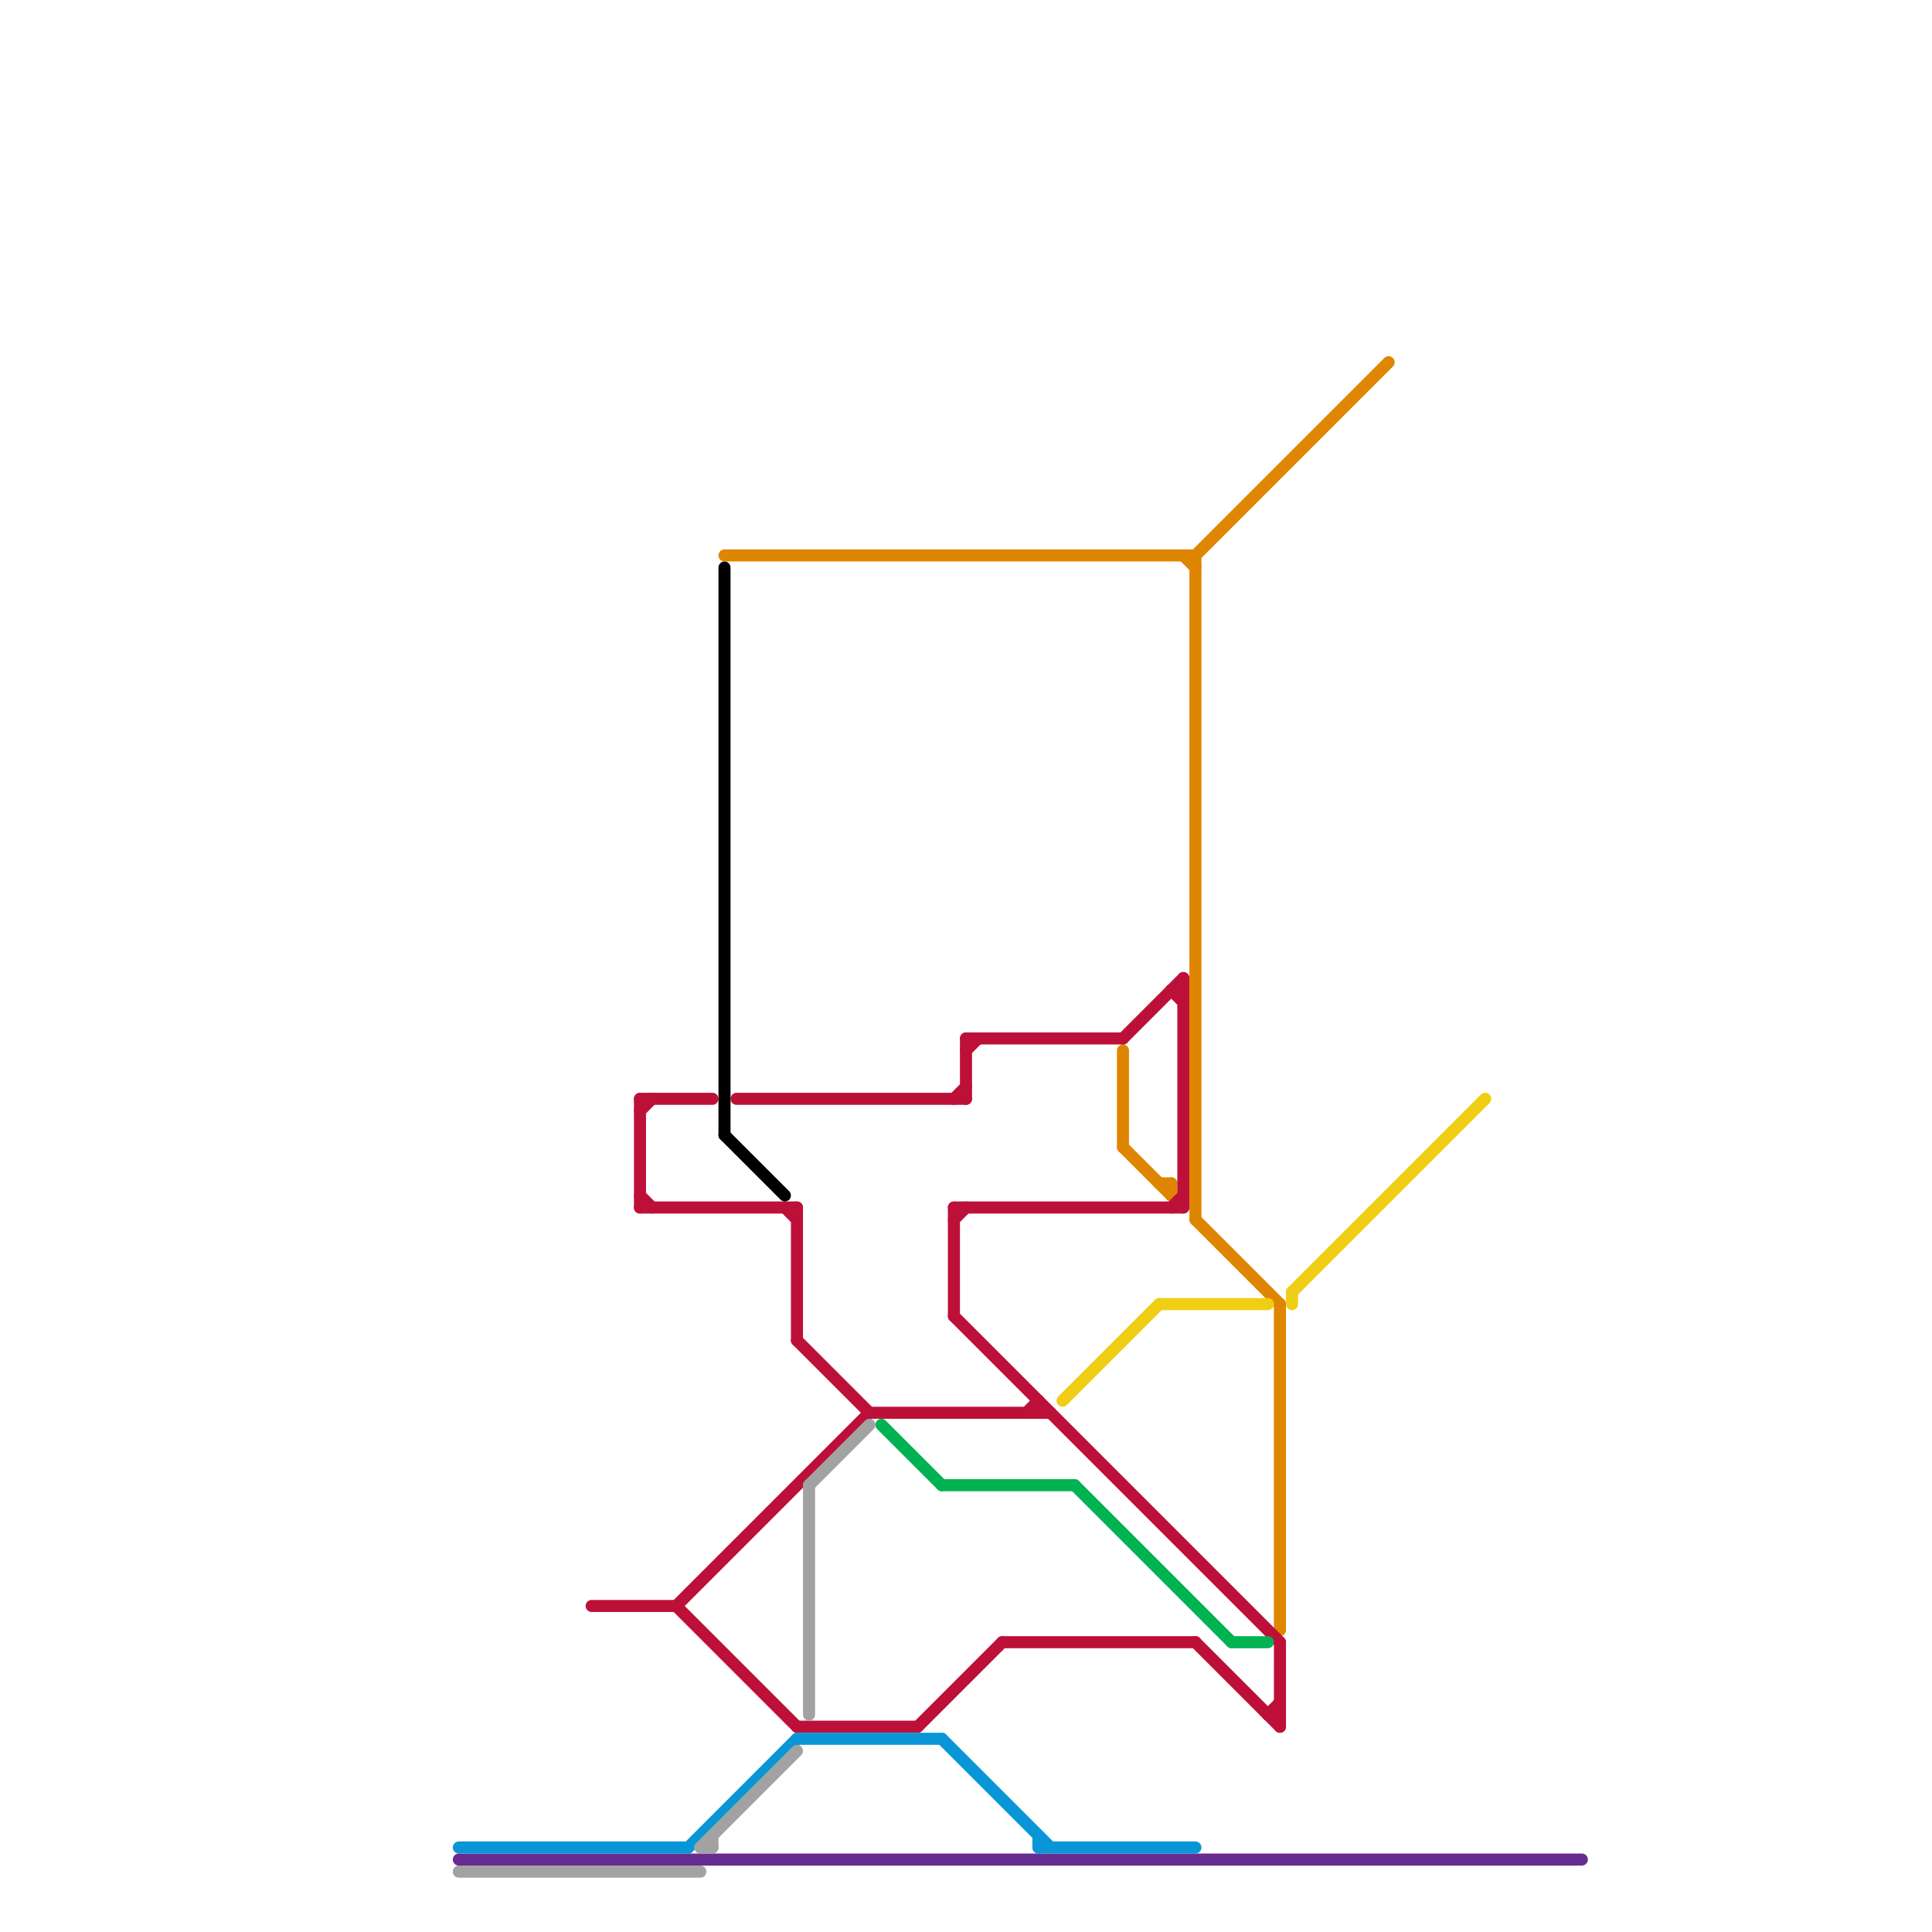 
<svg version="1.1" xmlns="http://www.w3.org/2000/svg" viewBox="0 0 160 160">
<style>text { font: 1px Helvetica; font-weight: 600; white-space: pre; dominant-baseline: central; } line { stroke-width: 1; fill: none; stroke-linecap: round; stroke-linejoin: round; } .c0 { stroke: #df8600 } .c1 { stroke: #f0ce15 } .c2 { stroke: #bd1038 } .c3 { stroke: #00b251 } .c4 { stroke: #662c90 } .c5 { stroke: #0896d7 } .c6 { stroke: #a2a2a2 } .c7 { stroke: #000000 }</style><defs><g id="wm-xf"><circle r="1.2" fill="#000"/><circle r="0.9" fill="#fff"/><circle r="0.6" fill="#000"/><circle r="0.3" fill="#fff"/></g><g id="wm"><circle r="0.6" fill="#000"/><circle r="0.3" fill="#fff"/></g></defs><line class="c0" x1="99" y1="46" x2="99" y2="101"/><line class="c0" x1="96" y1="98" x2="97" y2="98"/><line class="c0" x1="93" y1="95" x2="97" y2="99"/><line class="c0" x1="97" y1="98" x2="97" y2="99"/><line class="c0" x1="98" y1="46" x2="99" y2="47"/><line class="c0" x1="99" y1="101" x2="106" y2="108"/><line class="c0" x1="99" y1="46" x2="115" y2="30"/><line class="c0" x1="60" y1="46" x2="99" y2="46"/><line class="c0" x1="106" y1="108" x2="106" y2="135"/><line class="c0" x1="93" y1="87" x2="93" y2="95"/><line class="c1" x1="107" y1="107" x2="123" y2="91"/><line class="c1" x1="96" y1="108" x2="105" y2="108"/><line class="c1" x1="107" y1="107" x2="107" y2="108"/><line class="c1" x1="88" y1="116" x2="96" y2="108"/><line class="c2" x1="66" y1="143" x2="76" y2="143"/><line class="c2" x1="105" y1="142" x2="106" y2="141"/><line class="c2" x1="79" y1="109" x2="106" y2="136"/><line class="c2" x1="80" y1="86" x2="93" y2="86"/><line class="c2" x1="85" y1="117" x2="86" y2="116"/><line class="c2" x1="61" y1="91" x2="80" y2="91"/><line class="c2" x1="79" y1="100" x2="98" y2="100"/><line class="c2" x1="83" y1="136" x2="99" y2="136"/><line class="c2" x1="93" y1="86" x2="98" y2="81"/><line class="c2" x1="80" y1="86" x2="80" y2="91"/><line class="c2" x1="79" y1="101" x2="80" y2="100"/><line class="c2" x1="53" y1="99" x2="54" y2="100"/><line class="c2" x1="98" y1="81" x2="98" y2="100"/><line class="c2" x1="97" y1="82" x2="98" y2="83"/><line class="c2" x1="86" y1="116" x2="86" y2="117"/><line class="c2" x1="65" y1="100" x2="66" y2="101"/><line class="c2" x1="49" y1="133" x2="56" y2="133"/><line class="c2" x1="106" y1="136" x2="106" y2="143"/><line class="c2" x1="53" y1="100" x2="66" y2="100"/><line class="c2" x1="80" y1="87" x2="81" y2="86"/><line class="c2" x1="66" y1="111" x2="72" y2="117"/><line class="c2" x1="105" y1="142" x2="106" y2="142"/><line class="c2" x1="56" y1="133" x2="72" y2="117"/><line class="c2" x1="53" y1="91" x2="53" y2="100"/><line class="c2" x1="97" y1="100" x2="98" y2="99"/><line class="c2" x1="53" y1="92" x2="54" y2="91"/><line class="c2" x1="79" y1="91" x2="80" y2="90"/><line class="c2" x1="56" y1="133" x2="66" y2="143"/><line class="c2" x1="97" y1="82" x2="98" y2="82"/><line class="c2" x1="66" y1="100" x2="66" y2="111"/><line class="c2" x1="99" y1="136" x2="106" y2="143"/><line class="c2" x1="53" y1="91" x2="59" y2="91"/><line class="c2" x1="72" y1="117" x2="87" y2="117"/><line class="c2" x1="79" y1="100" x2="79" y2="109"/><line class="c2" x1="76" y1="143" x2="83" y2="136"/><line class="c3" x1="102" y1="136" x2="105" y2="136"/><line class="c3" x1="73" y1="118" x2="78" y2="123"/><line class="c3" x1="78" y1="123" x2="89" y2="123"/><line class="c3" x1="89" y1="123" x2="102" y2="136"/><line class="c4" x1="38" y1="154" x2="131" y2="154"/><line class="c5" x1="86" y1="153" x2="99" y2="153"/><line class="c5" x1="38" y1="153" x2="57" y2="153"/><line class="c5" x1="78" y1="144" x2="87" y2="153"/><line class="c5" x1="57" y1="153" x2="66" y2="144"/><line class="c5" x1="66" y1="144" x2="78" y2="144"/><line class="c5" x1="86" y1="152" x2="86" y2="153"/><line class="c6" x1="67" y1="123" x2="72" y2="118"/><line class="c6" x1="38" y1="155" x2="58" y2="155"/><line class="c6" x1="58" y1="153" x2="66" y2="145"/><line class="c6" x1="67" y1="123" x2="67" y2="142"/><line class="c6" x1="58" y1="153" x2="59" y2="153"/><line class="c6" x1="59" y1="152" x2="59" y2="153"/><line class="c7" x1="60" y1="94" x2="65" y2="99"/><line class="c7" x1="60" y1="47" x2="60" y2="94"/>
</svg>
